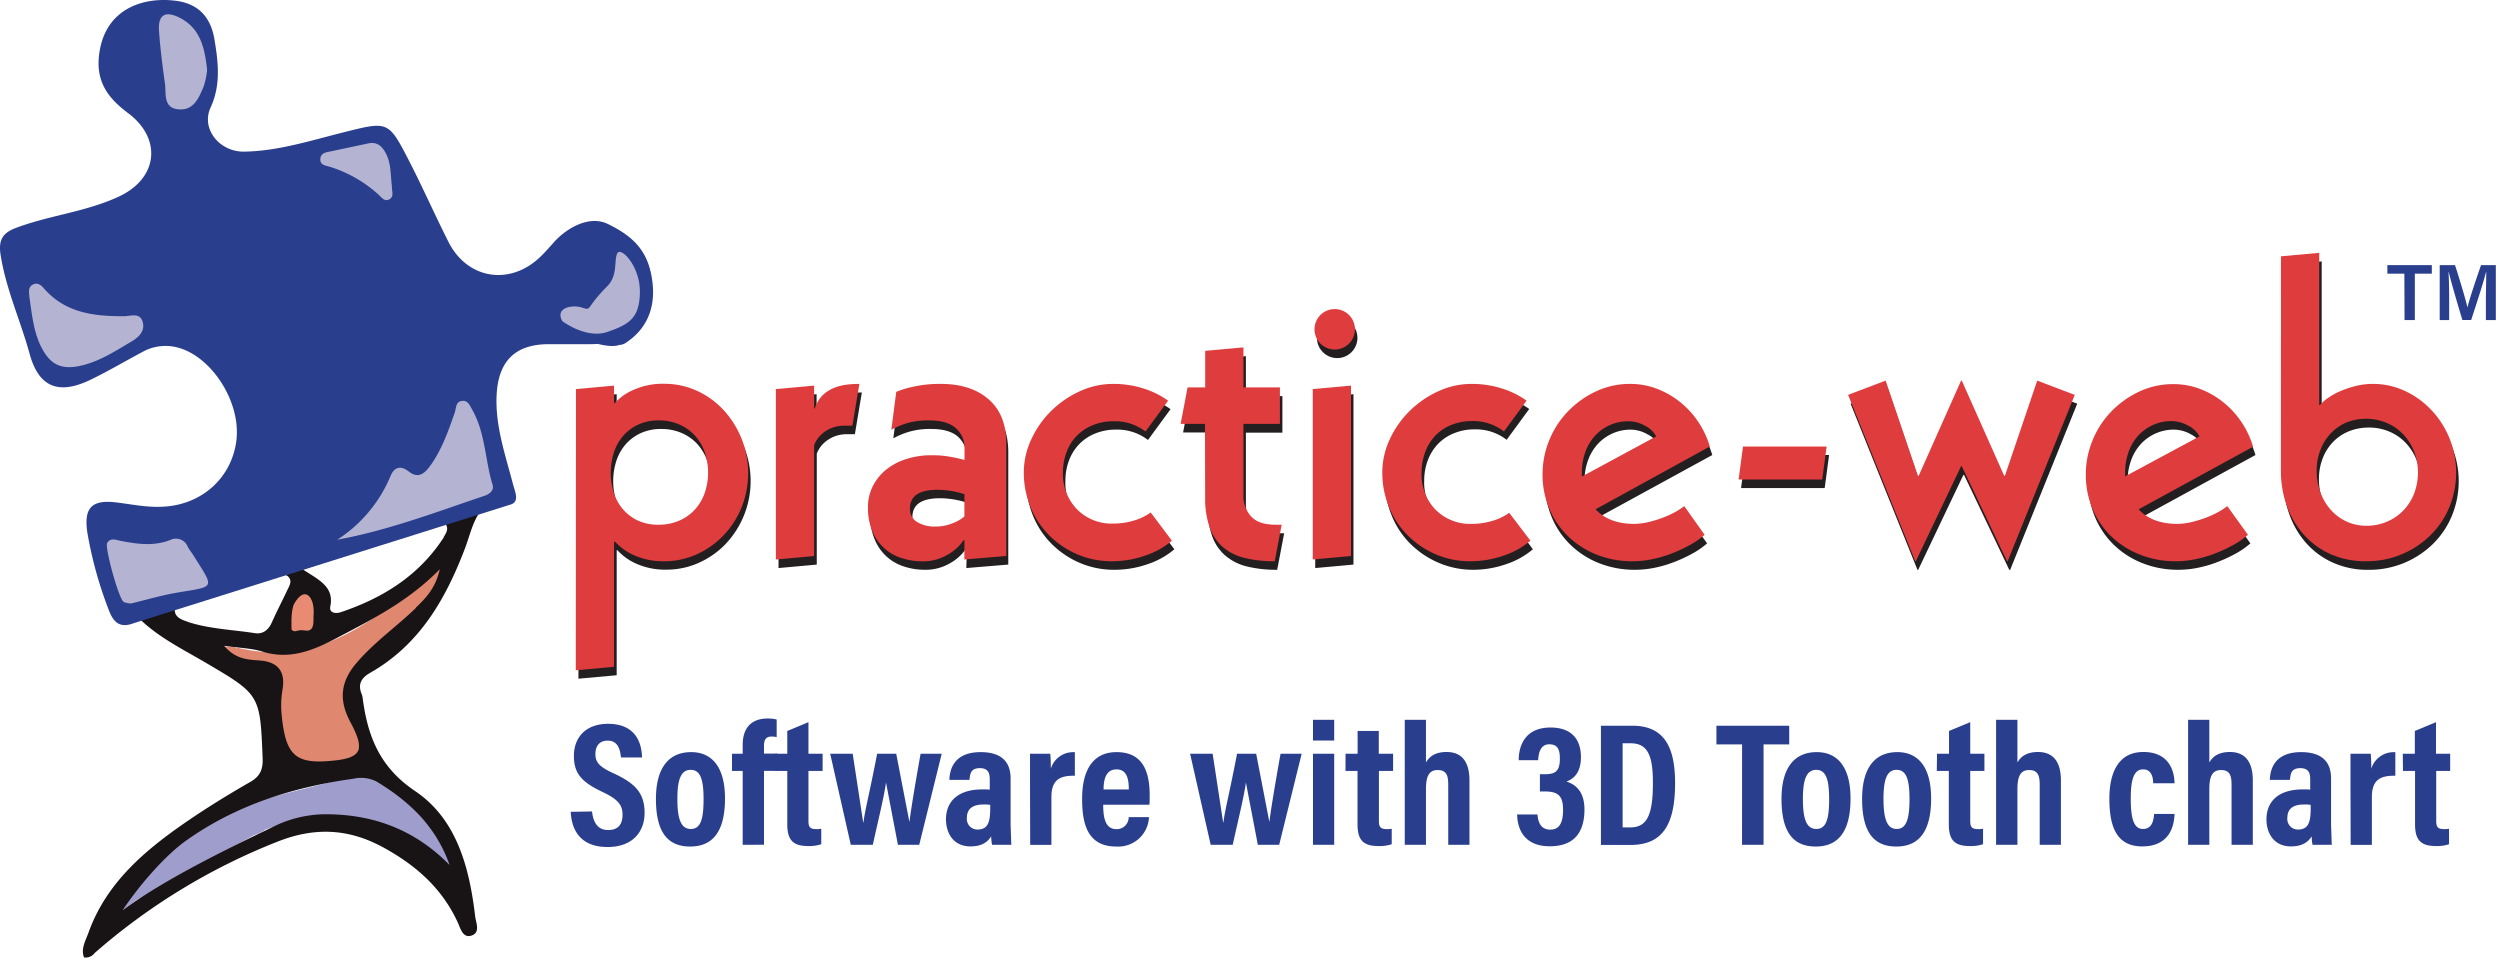 <svg xmlns="http://www.w3.org/2000/svg" xmlns:xlink="http://www.w3.org/1999/xlink" width="568" height="218" xmlns:v="https://vecta.io/nano"><g fill="#2a3e8e"><path d="M134.51 184.363c.24 2.24 1.14 4.22 3.64 4.22s3.29-1.49 3.29-3.51c0-2.22-1.1-3.51-4.55-5.14-4.67-2.21-6.5-4.15-6.5-8.17 0-4.34 2.81-7.31 7.75-7.31 6.13 0 7.65 4.12 7.73 7.64h-4.79c-.16-1.54-.56-3.82-3-3.82-1.93 0-2.8 1.25-2.8 3.08s.88 2.86 4.08 4.33c4.89 2.25 7.09 4.43 7.09 9 0 4.25-2.66 7.76-8.42 7.76-6.27 0-8.18-4-8.36-8l4.84-.08zm30.21-2.95c0 7.52-2.79 10.92-7.91 10.92s-7.78-3.25-7.78-10.81c0-7.33 3.11-10.64 8-10.64s7.69 3.6 7.69 10.53zm-10.82.08c0 4.45.75 6.85 3.05 6.85s2.9-2.38 2.9-6.79c0-4.57-.76-6.64-2.94-6.64s-3.01 2.15-3.01 6.58zm14.84 10.45v-16.78h-2.43v-3.92h2.43v-2c0-3.45 1.58-6 5.72-6a8.58 8.58 0 0 1 2 .23v4a5.22 5.22 0 0 0-1.13-.13c-1.39 0-1.75.78-1.75 2.2v1.68h3v3.92h-3v16.78l-4.84.02z"/><path d="M176.13 171.243h2.74v-5.17l4.81-2v7.17h3.22v3.92h-3.22v11.32c0 1.21.22 1.89 1.72 1.89a5.52 5.52 0 0 0 1.19-.08v3.51a8.5 8.5 0 0 1-2.94.42c-3.34 0-4.78-1.22-4.78-4.94v-12.12h-2.74v-3.92zm17.6 0l2.38 15.57h.08c.33-2.78 1.21-5.84 3.1-15.57h4.33l3 15.52h0c.29-2.17.69-5.1 2.54-15.52h4.8l-5.11 20.7h-4.84l-2.71-14.18h0c-.37 2.94-1.63 8-3 14.18h-5l-4.68-20.7h5.11zm35.88 16.19l.16 4.51h-4.37a11.38 11.38 0 0 1-.21-1.93c-.79 1.32-2.16 2.29-4.7 2.29-4 0-5.56-3.17-5.56-6.14 0-4.24 2.93-6.81 8.23-6.81a17 17 0 0 1 1.71.05v-2.26c0-1.21-.15-2.62-2.24-2.62s-2.24 1.31-2.36 2.67h-4.57c.08-3 1.53-6.31 7.11-6.31 4.48 0 6.8 2 6.8 6v10.55zm-4.63-4.57a9.26 9.26 0 0 0-1.56-.08c-2.74 0-3.74 1.26-3.74 3a2.4 2.4 0 0 0 2.4 2.69c2.46 0 2.9-1.83 2.9-4.9v-.71z"/><use xlink:href="#B"/><path d="M250.65 182.833c0 2.63.33 5.55 3 5.55a2.71 2.71 0 0 0 2.79-2.73h4.61a7 7 0 0 1-7.47 6.68c-6.77 0-7.72-5.64-7.72-10.87 0-6.57 2.52-10.58 7.81-10.58 6.06 0 7.54 4.5 7.54 9.9 0 .72 0 1.7-.08 2.05h-10.48zm5.81-3.46c0-2-.24-4.57-2.79-4.57-2.77 0-2.93 3.08-2.94 4.57h5.73zm19.05-8.13l2.38 15.57h.08c.33-2.78 1.21-5.84 3.09-15.57h4.34l3 15.52h0c.28-2.17.69-5.1 2.54-15.52h4.8l-5.11 20.7h-4.85l-2.71-14.18h0c-.37 2.94-1.63 8-3 14.18h-5l-4.68-20.7h5.12zm22.8 0h4.82v20.7h-4.82v-20.7zm0-7.71h4.82v4.72h-4.82v-4.72zm7.4 7.71h2.74v-5.17h4.81v5.17h3.25v3.92h-3.22v11.32c0 1.21.22 1.89 1.72 1.89a5.57 5.57 0 0 0 1.19-.08v3.51a8.59 8.59 0 0 1-3 .42c-3.33 0-4.77-1.22-4.77-4.94v-12.12h-2.74l.02-3.92zm18.27-7.71v9.7c.76-1.32 2.07-2.38 4.69-2.38 3.45 0 5.19 2.23 5.19 6.46v14.63h-4.82v-13.67c0-2-.36-3.32-2.41-3.32s-2.65 1.59-2.65 4.34v12.65h-4.82v-28.41h4.82zm21.07 9.18c0-3.44 1.56-7.42 7.23-7.42 4.76 0 6.91 2.65 6.91 6.75 0 3.24-1.43 4.82-3.2 5.49v.07c2.18.7 4 2.45 4 6.3 0 4.53-1.77 8.37-7.88 8.37-5 0-7.3-2.91-7.42-7.23h4.63c.12 1.78.77 3.45 2.9 3.45s2.91-1.66 2.91-4.48c0-3-.95-4.19-4.06-4.19h-1.2v-3.92h1.09c2.49 0 3.44-.75 3.44-3.53 0-2-.44-3.27-2.42-3.27s-2.43 2-2.51 3.61h-4.42zm18.68-7.83h7.11c7 0 9.74 4.46 9.74 13 0 9.14-2.61 14.09-10.12 14.09h-6.73v-27.09zm4.93 23.1h1.75c3.82 0 5.13-2.85 5.13-10.11 0-6.22-1.17-9-5.09-9h-1.79v19.11zm27.14-18.86h-5.83v-4.24h16.54v4.24h-5.83v22.82h-4.89zm24.64 12.29c0 7.52-2.78 10.92-7.9 10.92s-7.78-3.25-7.78-10.81c0-7.33 3.11-10.64 8-10.64s7.68 3.6 7.68 10.53zm-10.82.08c0 4.45.75 6.85 3.05 6.85s2.91-2.38 2.91-6.79c0-4.57-.76-6.64-2.94-6.64s-3.02 2.15-3.02 6.58h0zm29.13-.08c0 7.52-2.78 10.92-7.9 10.92s-7.78-3.25-7.78-10.81c0-7.33 3.11-10.64 8-10.64s7.68 3.6 7.68 10.53zm-10.82.08c0 4.45.76 6.85 3 6.85s2.91-2.38 2.91-6.79c0-4.57-.76-6.64-2.94-6.64s-2.97 2.15-2.97 6.58zm12.16-10.25h2.73v-5.17l4.82-2v7.17h3.22v3.92h-3.22v11.32c0 1.21.22 1.89 1.72 1.89a5.57 5.57 0 0 0 1.19-.08v3.51a8.59 8.59 0 0 1-3 .42c-3.33 0-4.78-1.22-4.78-4.94v-12.12h-2.73l.05-3.92zm18.27-7.71v9.7c.76-1.32 2.07-2.38 4.69-2.38 3.44 0 5.19 2.23 5.19 6.46v14.63h-4.82v-13.67c0-2-.37-3.32-2.41-3.32s-2.65 1.59-2.65 4.34v12.65h-4.85v-28.41h4.85zm35.7 21.4c-.08 1.66-.45 7.37-7.34 7.37-6 0-7.47-4.75-7.47-10.89 0-5.48 1.82-10.56 7.71-10.56 6.85 0 7.07 5.86 7.1 7.11h-4.86c0-.8-.12-3.16-2.27-3.16s-2.82 2.35-2.82 6.64c0 4.46.67 6.9 2.76 6.9 2.25 0 2.42-2.24 2.55-3.41h4.64zm7.9-21.4v9.7c.75-1.32 2.07-2.38 4.68-2.38 3.45 0 5.2 2.23 5.2 6.46v14.63h-4.83v-13.67c0-2-.36-3.32-2.4-3.32s-2.65 1.59-2.65 4.34v12.65h-4.82v-28.41h4.82zm27.66 23.9l.16 4.51h-4.37a11.47 11.47 0 0 1-.2-1.93c-.8 1.32-2.17 2.29-4.71 2.29-4 0-5.56-3.17-5.56-6.14 0-4.24 2.93-6.81 8.23-6.81a16.94 16.94 0 0 1 1.71.05v-2.26c0-1.21-.15-2.62-2.24-2.62s-2.24 1.31-2.36 2.67h-4.57c.08-3 1.53-6.31 7.11-6.31 4.48 0 6.8 2 6.8 6v10.55zm-4.63-4.57a9.26 9.26 0 0 0-1.56-.08c-2.74 0-3.74 1.26-3.74 3a2.4 2.4 0 0 0 2.4 2.69c2.46 0 2.9-1.83 2.9-4.9v-.71z"/><use xlink:href="#B" x="300.01"/><path d="M545.91 171.243h2.74v-5.17l4.81-2v7.17h3.22v3.92h-3.17v11.32c0 1.21.22 1.89 1.72 1.89a5.52 5.52 0 0 0 1.19-.08v3.51a8.5 8.5 0 0 1-2.94.42c-3.34 0-4.78-1.22-4.78-4.94v-12.12h-2.74l-.05-3.92zm.36-109.06h-3.86v-1.94h10.1v1.94h-3.86v10.53h-2.34zm18.52 5.63l.09-5.94h-.08c-.57 2.36-2.08 6.92-3.35 10.83h-2c-1-3.34-2.53-8.49-3.08-10.86h-.07c.1 1.45.15 4.09.15 6.22v4.65h-2.15v-12.47h3.48c1.13 3.47 2.43 7.86 2.83 9.62h0c.3-1.48 1.9-6.23 3.08-9.62h3.36v12.47h-2.26v-4.9z"/></g><path d="M131.42 90.353l8.69-.79v4h.16a12 12 0 0 1 4.38-3.08 16.3 16.3 0 0 1 6.75-1.34 18 18 0 0 1 7.51 1.57 18.89 18.89 0 0 1 6 4.31c7.514 8.022 7.514 20.498 0 28.52a19.41 19.41 0 0 1-6.08 4.3 17.79 17.79 0 0 1-7.43 1.58 16 16 0 0 1-6.71-1.3 12.79 12.79 0 0 1-4.42-3.12h-.16v28.41l-8.69.79v-63.85zm18.8 30.81a11.61 11.61 0 0 0 4.62-.91 10.57 10.57 0 0 0 3.56-2.49 11 11 0 0 0 2.25-3.75 14.38 14.38 0 0 0 0-9.4 11.18 11.18 0 0 0-2.25-3.76 10.57 10.57 0 0 0-3.56-2.49 11.61 11.61 0 0 0-4.62-.9 11 11 0 0 0-4.54.9 10.28 10.28 0 0 0-3.44 2.49 10.85 10.85 0 0 0-2.17 3.76 15.1 15.1 0 0 0 0 9.4 10.71 10.71 0 0 0 2.17 3.75 10.28 10.28 0 0 0 3.44 2.49 11 11 0 0 0 4.54.91h0zm26.62-30.81l8.69-.79v5.21h.16a7 7 0 0 1 3.12-4.06c1.607-1.033 3.94-1.547 7-1.54l-1.58 9.48h-1.66a8 8 0 0 0-3 .51 7.85 7.85 0 0 0-2.06 1.22 6.73 6.73 0 0 0-1.31 1.46 6.53 6.53 0 0 0-.63 1.23v25.2l-8.69.79-.04-38.71zm42.84 34.28h-.17a10.59 10.59 0 0 1-3.72 3.36 10.87 10.87 0 0 1-5.54 1.46 15.12 15.12 0 0 1-5-.79 10.66 10.66 0 0 1-3.94-2.33 10.79 10.79 0 0 1-2.6-3.83 13.61 13.61 0 0 1-1-5.29 10.59 10.59 0 0 1 1.08-4.78 11.55 11.55 0 0 1 3-3.76 13.77 13.77 0 0 1 4.59-2.44 18.65 18.65 0 0 1 5.8-.87 23.31 23.31 0 0 1 3.81.31l3.63.79v-2.53a6 6 0 0 0-2-4.74c-1.333-1.153-3.333-1.73-6-1.73a16.85 16.85 0 0 0-5.33.71 17.68 17.68 0 0 0-3.33 1.42l1.12-8.61a20.76 20.76 0 0 1 3.73-1.15 27.73 27.73 0 0 1 6.41-.67c4.55 0 8.18 1.17 10.86 3.52s4 5.7 4 10.07v25.52l-9.53.79.13-4.43zm0-10.43a20.18 20.18 0 0 0-6.14-1c-4.16 0-6.24 1.42-6.24 4.26a3.36 3.36 0 0 0 1.69 3.08 7.57 7.57 0 0 0 4 1 10.33 10.33 0 0 0 4-.75 9.14 9.14 0 0 0 2.68-1.54l.01-5.05zm47.14 10.59a18.18 18.18 0 0 1-6.12 3.4 22.64 22.64 0 0 1-7.39 1.26 19.72 19.72 0 0 1-8.29-1.7 20.4 20.4 0 0 1-6.36-4.46 19.3 19.3 0 0 1-4.07-6.4c-.947-2.415-1.429-4.986-1.42-7.58a17.71 17.71 0 0 1 1.7-7.55 21.83 21.83 0 0 1 4.5-6.44 22.75 22.75 0 0 1 6.48-4.46 18.16 18.16 0 0 1 7.7-1.7 22.5 22.5 0 0 1 6.68 1 19.66 19.66 0 0 1 5.72 2.8l-5.13 7a11.38 11.38 0 0 0-7.31-2.35 12.2 12.2 0 0 0-4.66.87 10.53 10.53 0 0 0-3.63 2.41 10.76 10.76 0 0 0-2.34 3.72 13.08 13.08 0 0 0-.82 4.7 11.47 11.47 0 0 0 3.16 8.37 11 11 0 0 0 8.29 3.24 16.12 16.12 0 0 0 4.58-.67 12 12 0 0 0 3.87-1.86l4.86 6.4zm7.51-26.54h-5.53l1.58-8.3h4v-8.24l8.69-.79v9.08h8.29v8.3h-8.29v16.3a6.77 6.77 0 0 0 1.69 4.62c1.14 1.287 3.023 1.933 5.65 1.94h1.35l-1.58 8.29a27.9 27.9 0 0 1-6.88-.75 11.92 11.92 0 0 1-4.93-2.49 10.44 10.44 0 0 1-3-4.5 20 20 0 0 1-1-6.72l-.04-16.74zm24.49-7.9l8.69-.79v38.71l-8.69.79v-38.71zm8.13-16.94h0a4.58 4.58 0 0 1 0 6.7h0a4.58 4.58 0 0 1-6.28 0h0a4.58 4.58 0 0 1 0-6.7h0a4.6 4.6 0 0 1 6.28 0h0zm41.32 51.38a18.18 18.18 0 0 1-6.12 3.4 22.64 22.64 0 0 1-7.39 1.26 19.72 19.72 0 0 1-8.25-1.74 20.4 20.4 0 0 1-6.36-4.46 19.3 19.3 0 0 1-4.07-6.4c-.947-2.415-1.429-4.986-1.42-7.58a17.85 17.85 0 0 1 1.69-7.55 22 22 0 0 1 4.51-6.44 22.75 22.75 0 0 1 6.48-4.46 18.13 18.13 0 0 1 7.7-1.7 22.44 22.44 0 0 1 6.67 1 19.72 19.72 0 0 1 5.73 2.8l-5.13 7a11.4 11.4 0 0 0-7.27-2.37 12.2 12.2 0 0 0-4.66.87 10.48 10.48 0 0 0-3.64 2.41 10.89 10.89 0 0 0-2.33 3.72 13.08 13.08 0 0 0-.83 4.7 11.51 11.51 0 0 0 3.16 8.37 11.07 11.07 0 0 0 8.3 3.24 16.17 16.17 0 0 0 4.58-.67 12 12 0 0 0 3.87-1.86l4.78 6.46zm39.58-1.34a18.57 18.57 0 0 1-3.36 2.33 33.62 33.62 0 0 1-4.07 1.89 27.15 27.15 0 0 1-4.42 1.31 22.26 22.26 0 0 1-4.43.47 21.86 21.86 0 0 1-8.45-1.58 19.74 19.74 0 0 1-6.48-4.26 18.85 18.85 0 0 1-4.14-6.25 19.61 19.61 0 0 1-1.47-7.58 20.33 20.33 0 0 1 1.62-8.06 20.59 20.59 0 0 1 4.39-6.56 21.45 21.45 0 0 1 6.32-4.38 17.88 17.88 0 0 1 7.5-1.62 16.76 16.76 0 0 1 6.24 1.15 19.56 19.56 0 0 1 5.3 3.08 20.3 20.3 0 0 1 4.07 4.5 20.5 20.5 0 0 1 2.56 5.49l-26 14.22c2.06 2.207 4.983 3.313 8.77 3.32a13.47 13.47 0 0 0 3-.36 25.87 25.87 0 0 0 3.12-.9 23.11 23.11 0 0 0 2.89-1.27 16.64 16.64 0 0 0 2.37-1.5l4.67 6.56zm-11-22.36a5.81 5.81 0 0 0-2.53-2.41 7.83 7.83 0 0 0-3.81-1.07 10 10 0 0 0-4.15.87 10.21 10.21 0 0 0-3.36 2.41 11.11 11.11 0 0 0-2.21 3.72 13.52 13.52 0 0 0-.79 4.7v.86l16.85-9.08zm19.72 2.29h19l-1 7.51h-19zm23.88-11.67l8.53-3.24 7.34 21.65h.16l9.64-21.65h.16l9.64 21.65h.15l7.35-21.65 8.53 3.24-15.24 37.76h-.2l-10.27-21.57h-.16l-10.27 21.57h-.16zm90.84 31.74a18.13 18.13 0 0 1-3.35 2.33 33.62 33.62 0 0 1-4.07 1.89 27.27 27.27 0 0 1-4.43 1.31 22.17 22.17 0 0 1-4.42.47 21.82 21.82 0 0 1-8.45-1.58 19.74 19.74 0 0 1-6.48-4.26 19 19 0 0 1-4.15-6.25 19.77 19.77 0 0 1-1.46-7.58c-.014-2.769.537-5.512 1.62-8.06a20.73 20.73 0 0 1 4.38-6.56 21.62 21.62 0 0 1 6.33-4.38c2.353-1.076 4.912-1.629 7.5-1.62 2.121-.01 4.224.38 6.2 1.15a19.51 19.51 0 0 1 5.29 3.08 20.05 20.05 0 0 1 4.07 4.5 20.53 20.53 0 0 1 2.57 5.49l-26 14.22c2.047 2.207 4.97 3.313 8.77 3.32a13.47 13.47 0 0 0 3-.36 27 27 0 0 0 3.12-.9 22.33 22.33 0 0 0 2.88-1.27 15.58 15.58 0 0 0 2.37-1.5l4.71 6.56zm-11-22.36a5.78 5.78 0 0 0-2.52-2.41 7.86 7.86 0 0 0-3.88-1.07 10 10 0 0 0-4.14.87 10.21 10.21 0 0 0-3.36 2.41 10.79 10.79 0 0 0-2.21 3.72 13.52 13.52 0 0 0-.79 4.7v.86l16.9-9.08zm18.51-40.91l8.69-.79v34.59h.16a9.39 9.39 0 0 1 2-1.74 15.73 15.73 0 0 1 2.86-1.53 22.2 22.2 0 0 1 3.43-1.1 15.91 15.91 0 0 1 3.72-.44 17.14 17.14 0 0 1 7.22 1.58 19.5 19.5 0 0 1 6.05 4.31 20.51 20.51 0 0 1 4.14 6.4 20.7 20.7 0 0 1 0 15.72 19.5 19.5 0 0 1-4.3 6.4 20.7 20.7 0 0 1-14.62 5.88 19.2 19.2 0 0 1-8.17-1.66 17.85 17.85 0 0 1-6.09-4.5 20 20 0 0 1-3.79-6.56 23.39 23.39 0 0 1-1.3-7.82v-48.74zm19.43 61.21a11.64 11.64 0 0 0 4.7-.94 11.45 11.45 0 0 0 3.72-2.57 11.87 11.87 0 0 0 2.41-3.83 13.35 13.35 0 0 0 0-9.48 12.17 12.17 0 0 0-2.41-3.87 11 11 0 0 0-3.72-2.61 11.65 11.65 0 0 0-4.7-.95 12 12 0 0 0-4.62.87 10.47 10.47 0 0 0-3.59 2.45 11.06 11.06 0 0 0-2.33 3.75 12.94 12.94 0 0 0-.83 4.7 13.88 13.88 0 0 0 .83 4.82 12.16 12.16 0 0 0 2.33 4 11.11 11.11 0 0 0 3.59 2.69 10.84 10.84 0 0 0 4.62.97h0z" fill="#231f20"/><path d="M99.31 133.013l-.43.73c-2.86 3-5.6 6.12-8.54 9s-6.24 5.43-9 8.48c-4.12 4.58-4.25 7.9-1.26 13.35 3.11 5.63 1.53 8.43-5 8.89-8.43.6-10.3-.8-11.56-9.32a28.19 28.19 0 0 1 0-7.73c.39-2.88-.7-4.24-3.39-4.94-5.94-1.55-11.73-3.71-17.72-5a.09.09 0 0 1 0-.17l11 .75.29.26.37-.13c19.69 4.78 32.61-7.92 46.27-18.71l.33.23-1.36 4.31z" fill="#df876f"/><path d="M32.51 200.443a54 54 0 0 1 28.8-19.21c4.57-1.27 9.19-2.37 13.79-3.54s10.6-3 13.85.53l15.29 16.72c-.09.93-.71 3.69-.8 4.62-7.39-7.95-22.33-14.82-33-14.1-3.41.23-6.72 1.95-10.08 3l-.8.5-1 .49-.89.33-26 14.36c-2.84 1.49-12.53 10.24-.9-1.78" fill="#9e9dcb"/><path d="M28.51 139.713c1.28-.48 2.45.17 3.45 1.13 4.34 4.12 9.68 6.73 14.77 9.72 12.42 7.29 12.36 7.31 12.94 21.68.1 2.55-.53 4.12-2.83 5.43-5 2.86-9.89 5.88-14.62 9.13-9.44 6.51-18.07 13.82-22.12 25.11-.66 1.83-1.78 3.65-1 5.62a2.52 2.52 0 0 0 2.4-1 142 142 0 0 1 41.5-25.29c8.42-3.35 16.18-3.07 24.23 1.37 7.4 4.08 13.24 9.27 16.79 17 .59 1.29 1.13 3.63 3.14 2.94s1-2.86.81-4.27c-1.3-11.08-4.15-22.15-13.64-28.54-8.13-5.47-10.81-12.53-11.94-21.2a3.76 3.76 0 0 0-.25-.93c-.89-2.2 0-3.61 1.91-4.72 11.21-6.35 17.15-16.65 21.59-28.29 1.71-4.5 2.38-10.06 8.44-11.88m-71.42 28.54c-1.29-.42-3-1-2.95-2.71s1.89-2 3.23-2.21c6.79-1.1 13.22-3.51 19.81-5.31 1-.28 2.25-.9 3 .3.57.89-.06 1.86-.46 2.71-1.15 2.46-2.41 4.85-3.51 7.33-.92 2.11-2.43 2.81-4.17 2.43-5.26-.77-10.23-.96-14.94-2.51l-.01-.03zm42.85 36.28c7.52 4.51 13.61 10.32 16.64 19-8-8.18-17.76-11.74-29-11.53a27 27 0 0 0-11.42 3c-10.17 4.89-24.4 11.8-33.86 18.79 2.89-4.43 9-11.95 14.36-15.78 11.44-8.15 24.4-12.19 38.14-14.11a7.73 7.73 0 0 1 5.14.63h0zm9-39.44c-4.46 4.32-9.61 7.88-13.66 12.7-3.6 4.27-3.81 8.44-1.27 13.2 3.56 6.65 2.57 8.34-4.93 8.91-7.78.59-9.9-1.58-10.72-11.19a21.94 21.94 0 0 1 .29-5.24c.63-4.08-1.23-6.1-5.12-6.41-2.72-.22-5.45-.19-8.18-3.34 3.42.49 6.18.53 8.71 1.31 6.42 2 11.84-.42 17.29-3.3 7.88-4.16 15.86-8.15 23-15.41-.99 4.38-3.23 6.59-5.48 8.77h.07zm6.37-16.1c-5.62 8.73-13.85 13.86-23.46 17.09-1.23.41-2.67.12-2.38-1.28.92-4.46-2.47-6-6.22-8.42 10.72-3.53 20.33-6.37 29.58-10.23 1-.43 2.16-1.07 3 .17.5.91-.06 1.85-.59 2.67h.07z" fill="#181415"/><path d="M30.37 141.593c-3.59 1.36-4.86-.7-5.88-3.58a91.07 91.07 0 0 1-4.66-17.1c-.78-5.42.92-7.42 6.44-6.78 3.48.41 6.9 1.16 10.45 1 9-.29 16-6.53 17-15.19s-5.64-19-13.41-21a10.71 10.71 0 0 0-7.9 1c-3.94 2.09-7.79 4.38-11.81 6.32-7.28 3.53-11.79 1.73-13.87-5.87s-5.39-14.71-6.6-22.54c-.53-3.4.54-5 3.6-6.11 7.63-2.86 15.89-3.62 23.33-7.11 8.78-4.11 9.81-13 2.18-18.83-4.66-3.45-7.73-7.33-6.62-14.09C24.19 1.833 32.75-.767 39.98.183c5 .65 7.88 3.6 8.74 8.75s1.51 10.33-.88 15.52c-2.19 4.77 1.95 10 7.52 10 7.74-.1 15.1-2.49 22.51-4.34 10.29-2.58 10.33-2.78 15.06 6.41 3.14 6.1 5.91 12.4 9 18.51 4.31 8.43 13.93 9.93 20.8 3.35 1.15-1.11 2.2-2.32 3.27-3.51 2.63-2.9 7.78-6.08 12.07-4 5.92 2.88 9.49 6.27 10.22 13.75.53 5.34-1.3 10.12-6.09 13.25a2.62 2.62 0 0 1-3.06 0c7-5.38 8.46-11.91 3.93-16.92-2.16-2.39 4 1.85 2.92 5.55s1.92 8.16-2.51 8.87c-1.64.26-.06 4.58-7.41 2.82-2.24-.54-14.74-5.91.34-.25.65.24-2.49.27-3.26.26h-8.25c-7.76-.08-11.71 3.76-12.07 11.62-.32 7 2 13.57 3.73 20.21.45 1.7 1.57 4-.61 4.62" fill="#2a3e8e"/><path d="M76.63 122.623a31.72 31.72 0 0 0 12.1-14.47c.79-1.91 2.19-2.57 4.18-1s3.44.59 4.78-1.25c2.69-3.69 4.14-7.91 5.62-12.14.35-1 .19-2.46 1.59-2.67s1.84 1 2.39 2c3 5.29 2.9 11.43 4.63 17.07.38 1.25-.69 2.09-1.81 2.47-10.97 3.69-21.81 7.84-33.48 9.99zM6.69 67.593c-.09-1.29-.33-2.32.71-2.9s1.85 0 2.5.74c4.85 5.65 11.37 6.44 18.23 6.41 1.57 0 3.83-1 4.35 1.57.41 2-1.13 3.3-2.62 4.19-3.4 2-6.74 4.2-10.65 5.27-5.25 1.43-8 .13-10.26-4.92-1.44-3.41-1.76-7.08-2.26-10.36zm23.02 69.53a5.86 5.86 0 0 1-1.58-.34c-1.08-.5-4.41-12.49-3.77-13.45.82-1.23 1.94-.67 3-.46 3.77.74 7.56 1.27 11.29-.17a2.88 2.88 0 0 1 4 1.51c.39.7.89 1.32 1.32 2 4.78 7.66 5.07 6.94-3.76 8.44-3.46.59-6.83 1.59-10.5 2.47zm17.35-121.21a18.47 18.47 0 0 1-.81 3.8c-1.06 2.48-2.19 5.34-5.52 5.14-3.76-.23-2.93-3.56-3.26-5.9-.55-3.94-1.06-7.9-1.34-11.87-.27-3.64 1.32-4.71 4.56-3.12 4.76 2.35 5.82 6.75 6.37 11.95zm41.99 26.45c-.1 1 .66 2.37-.75 3-1.07.44-1.68-.62-2.38-1.21a29.26 29.26 0 0 0-11.14-6.31c-.87-.25-2.06-.37-2-1.63 0-1.49 1.34-1.6 2.39-1.83l8.4-1.78c2.11-.47 3.24.58 4.14 2.33 1.19 2.32 1 4.91 1.34 7.43zm38.71 30.6s5.44 4.14 10.31 2.43 7.23-3.08 7.31-9-4.3-10.39-5.12-8.85.17 5-2.27 7.47c-5.1 5.1-3.41 5.6-5.76 4.87s-6.17.07-4.47 3.08z" fill="#b4b4d2"/><path d="M66.25 143.103s-.28-4.44.63-6 2.17-2.81 3.35-1.63 1.09 3.8 1 4.44.45 3.71-1.81 3.35-2.09.65-3.17-.16z" fill="#e88b72"/><path d="M130.86 88.403l8.65-.79v4h.15a11.84 11.84 0 0 1 4.39-3.08 16.14 16.14 0 0 1 6.75-1.34 17.84 17.84 0 0 1 7.51 1.58 18.86 18.86 0 0 1 6 4.3 21.14 21.14 0 0 1 4.2 22.15 20.2 20.2 0 0 1-4.11 6.4 19.56 19.56 0 0 1-6.08 4.31 17.79 17.79 0 0 1-7.43 1.58 16 16 0 0 1-6.71-1.31 12.93 12.93 0 0 1-4.43-3.12h-.24v28.41l-8.69.79.04-63.88zm18.8 30.81a11.44 11.44 0 0 0 4.62-.91 10.3 10.3 0 0 0 3.56-2.49 11 11 0 0 0 2.25-3.75 14.38 14.38 0 0 0 0-9.4 11 11 0 0 0-2.25-3.75 10.3 10.3 0 0 0-3.56-2.49 11.44 11.44 0 0 0-4.62-.91 10.83 10.83 0 0 0-4.54.91 10 10 0 0 0-3.44 2.49 10.71 10.71 0 0 0-2.17 3.8 15.1 15.1 0 0 0 0 9.4 10.71 10.71 0 0 0 2.17 3.75 10 10 0 0 0 3.44 2.49 10.83 10.83 0 0 0 4.54.86h0zm26.62-30.81l8.69-.79v5.21h.16a6.93 6.93 0 0 1 3.12-4.06c1.607-1.033 3.94-1.547 7-1.54l-1.59 9.49H192a8 8 0 0 0-3 .51 7.58 7.58 0 0 0-2.09 1.22 7 7 0 0 0-1.31 1.47 6.5 6.5 0 0 0-.63 1.22v25.2l-8.69.79v-38.72zm42.84 34.31h-.17a10.66 10.66 0 0 1-3.72 3.35 10.78 10.78 0 0 1-5.54 1.47 15.34 15.34 0 0 1-5-.79 10.52 10.52 0 0 1-6.54-6.17 13.57 13.57 0 0 1-.95-5.29 10.59 10.59 0 0 1 1.08-4.78 11.41 11.41 0 0 1 3-3.75 13.79 13.79 0 0 1 4.59-2.45 18.65 18.65 0 0 1 5.8-.87 23.32 23.32 0 0 1 3.84.28 34.6 34.6 0 0 1 3.63.79v-2.51a6 6 0 0 0-2-4.74c-1.333-1.16-3.333-1.74-6-1.74a17.15 17.15 0 0 0-5.33.71 19.1 19.1 0 0 0-3.3 1.42l1.12-8.61a21 21 0 0 1 3.73-1.14 27.2 27.2 0 0 1 6.41-.67c4.55 0 8.18 1.17 10.86 3.51s4 5.7 4 10.07v25.52l-9.53.79.02-4.4zm0-10.43a19.9 19.9 0 0 0-6.14-1c-4.16 0-6.24 1.423-6.24 4.27a3.37 3.37 0 0 0 1.69 3.08 7.66 7.66 0 0 0 4 1 10.15 10.15 0 0 0 4-.75 9.14 9.14 0 0 0 2.68-1.54l.01-5.06zm47.14 10.56a18 18 0 0 1-6.12 3.4 22.65 22.65 0 0 1-7.39 1.27 19.72 19.72 0 0 1-8.29-1.7 20.26 20.26 0 0 1-6.36-4.47 19.2 19.2 0 0 1-4.07-6.4c-.947-2.415-1.429-4.986-1.42-7.58a17.67 17.67 0 0 1 1.7-7.54 21.7 21.7 0 0 1 4.5-6.44 22.78 22.78 0 0 1 6.48-4.47 18.15 18.15 0 0 1 7.7-1.69 22.5 22.5 0 0 1 6.68 1 19.68 19.68 0 0 1 5.72 2.81l-5.13 7a11.38 11.38 0 0 0-7.27-2.32 12.2 12.2 0 0 0-4.66.87 10.44 10.44 0 0 0-6 6.12 13.16 13.16 0 0 0-.83 4.7 11.46 11.46 0 0 0 3.2 8.31 11 11 0 0 0 8.29 3.24 16.12 16.12 0 0 0 4.58-.67 12.21 12.21 0 0 0 3.87-1.85l4.82 6.41zm7.51-26.54h-5.53l1.58-8.29h4v-8.3l8.69-.79v9.09h8.29v8.29h-8.29v16.35a6.77 6.77 0 0 0 1.69 4.62c1.14 1.3 3 1.94 5.65 1.94h1.35l-1.58 8.3a27.86 27.86 0 0 1-6.88-.76 11.78 11.78 0 0 1-4.93-2.48 10.41 10.41 0 0 1-3-4.51 20 20 0 0 1-1-6.71l-.04-16.75zm24.49-7.9l8.69-.79v38.71l-8.69.79v-38.71zm8.13-16.94h0a4.6 4.6 0 0 1 0 6.71h0a4.6 4.6 0 0 1-6.28 0h0a4.6 4.6 0 0 1 0-6.71h0a4.6 4.6 0 0 1 6.28 0h0zm41.32 51.38a18 18 0 0 1-6.12 3.4 22.65 22.65 0 0 1-7.39 1.27 19.8 19.8 0 0 1-8.3-1.7 20.33 20.33 0 0 1-6.35-4.47 19.2 19.2 0 0 1-4.07-6.4c-.947-2.415-1.429-4.986-1.42-7.58a17.81 17.81 0 0 1 1.69-7.54 21.91 21.91 0 0 1 4.51-6.44 22.78 22.78 0 0 1 6.48-4.47 18.12 18.12 0 0 1 7.7-1.69 22.41 22.41 0 0 1 6.67 1 19.74 19.74 0 0 1 5.73 2.81l-5.14 7a11.35 11.35 0 0 0-7.26-2.37 12.2 12.2 0 0 0-4.66.87 10.48 10.48 0 0 0-3.64 2.41 10.6 10.6 0 0 0-2.33 3.77 13.16 13.16 0 0 0-.83 4.7 11.45 11.45 0 0 0 3.16 8.37 11.07 11.07 0 0 0 8.3 3.24 16.17 16.17 0 0 0 4.58-.67 12.21 12.21 0 0 0 3.87-1.85l4.82 6.34zm39.58-1.34a18.57 18.57 0 0 1-3.36 2.33 33.66 33.66 0 0 1-4.07 1.9 27.13 27.13 0 0 1-4.42 1.3 21.58 21.58 0 0 1-4.43.48 21.86 21.86 0 0 1-8.45-1.58 19.93 19.93 0 0 1-6.48-4.27 18.81 18.81 0 0 1-4.14-6.24 19.66 19.66 0 0 1-1.47-7.59 20.24 20.24 0 0 1 1.62-8.05 20.48 20.48 0 0 1 4.39-6.56 21.48 21.48 0 0 1 6.32-4.39 18 18 0 0 1 7.5-1.61 17 17 0 0 1 6.24 1.14 19.56 19.56 0 0 1 5.3 3.08 20.3 20.3 0 0 1 4.07 4.5 20.71 20.71 0 0 1 2.56 5.5l-25.96 14.27c2.06 2.207 4.983 3.31 8.77 3.31a14 14 0 0 0 3-.35 25.91 25.91 0 0 0 3.12-.91 23.09 23.09 0 0 0 2.89-1.26 17.59 17.59 0 0 0 2.37-1.51l4.63 6.51zm-11-22.36a5.86 5.86 0 0 0-2.53-2.41 7.81 7.81 0 0 0-3.85-1.02 10 10 0 0 0-4.15.87 10.21 10.21 0 0 0-3.36 2.41 10.8 10.8 0 0 0-2.21 3.71 13.6 13.6 0 0 0-.79 4.7v.87l16.89-9.13zm19.72 2.3h19l-1 7.5h-19zm23.88-11.73l8.53-3.24 7.34 21.65h.16l9.64-21.65h.16l9.64 21.65h.15l7.35-21.65 8.53 3.24-15.24 37.77h-.16l-10.27-21.57h-.16l-10.27 21.57h-.16zm90.84 31.79a18.13 18.13 0 0 1-3.35 2.33 33.66 33.66 0 0 1-4.07 1.9 27.24 27.24 0 0 1-4.43 1.3 21.49 21.49 0 0 1-4.42.48 21.82 21.82 0 0 1-8.45-1.58 19.93 19.93 0 0 1-6.5-4.22 19 19 0 0 1-4.15-6.24c-.98-2.41-1.476-4.989-1.46-7.59-.015-2.766.536-5.506 1.62-8.05a20.61 20.61 0 0 1 4.38-6.56 21.61 21.61 0 0 1 6.32-4.39 18 18 0 0 1 7.51-1.61 17 17 0 0 1 6.24 1.14 19.51 19.51 0 0 1 5.29 3.08 20.05 20.05 0 0 1 4.07 4.5 20.74 20.74 0 0 1 2.57 5.5l-26 14.22c2.047 2.207 4.97 3.31 8.77 3.31a14 14 0 0 0 3-.35 27 27 0 0 0 3.12-.91 22.32 22.32 0 0 0 2.88-1.26 16.41 16.41 0 0 0 2.37-1.51l4.69 6.51zm-11-22.36a5.83 5.83 0 0 0-2.52-2.41 7.85 7.85 0 0 0-3.88-1.06 10 10 0 0 0-4.14.87 10.21 10.21 0 0 0-3.36 2.41 10.65 10.65 0 0 0-2.21 3.71 13.6 13.6 0 0 0-.79 4.7v.87l16.9-9.09zm18.51-40.91l8.69-.79v34.59h.16a9.66 9.66 0 0 1 2-1.73 15.15 15.15 0 0 1 2.89-1.54 22.21 22.21 0 0 1 3.43-1.11 15.9 15.9 0 0 1 3.72-.43 17 17 0 0 1 7.22 1.58 19.58 19.58 0 0 1 6 4.3 20.63 20.63 0 0 1 4.14 6.4 20.7 20.7 0 0 1 0 15.72 19.4 19.4 0 0 1-4.3 6.4 20.66 20.66 0 0 1-14.62 5.89 19.36 19.36 0 0 1-8.17-1.66 18 18 0 0 1-6.09-4.51 20 20 0 0 1-3.79-6.55 23.47 23.47 0 0 1-1.3-7.82l.02-48.74zm19.43 61.22a11.65 11.65 0 0 0 4.7-.95 11.3 11.3 0 0 0 3.72-2.57 11.77 11.77 0 0 0 2.41-3.83 13.49 13.49 0 0 0 0-9.48 12.28 12.28 0 0 0-2.41-3.87 11 11 0 0 0-3.72-2.61 11.65 11.65 0 0 0-4.7-1 12 12 0 0 0-4.62.87 10.47 10.47 0 0 0-3.54 2.5 11.2 11.2 0 0 0-2.33 3.76 12.87 12.87 0 0 0-.83 4.7 13.82 13.82 0 0 0 .83 4.81 12.16 12.16 0 0 0 2.33 4 11 11 0 0 0 3.59 2.69 10.7 10.7 0 0 0 4.57.98z" fill="#df3c3d"/><defs ><path id="B" d="M234.02 178.253v-7h4.6a31.22 31.22 0 0 1 .12 3.41 5.31 5.31 0 0 1 5.47-3.76v5.35c-3.41-.07-5.33.92-5.33 4.84v10.86h-4.82l-.04-13.7z"/></defs></svg>